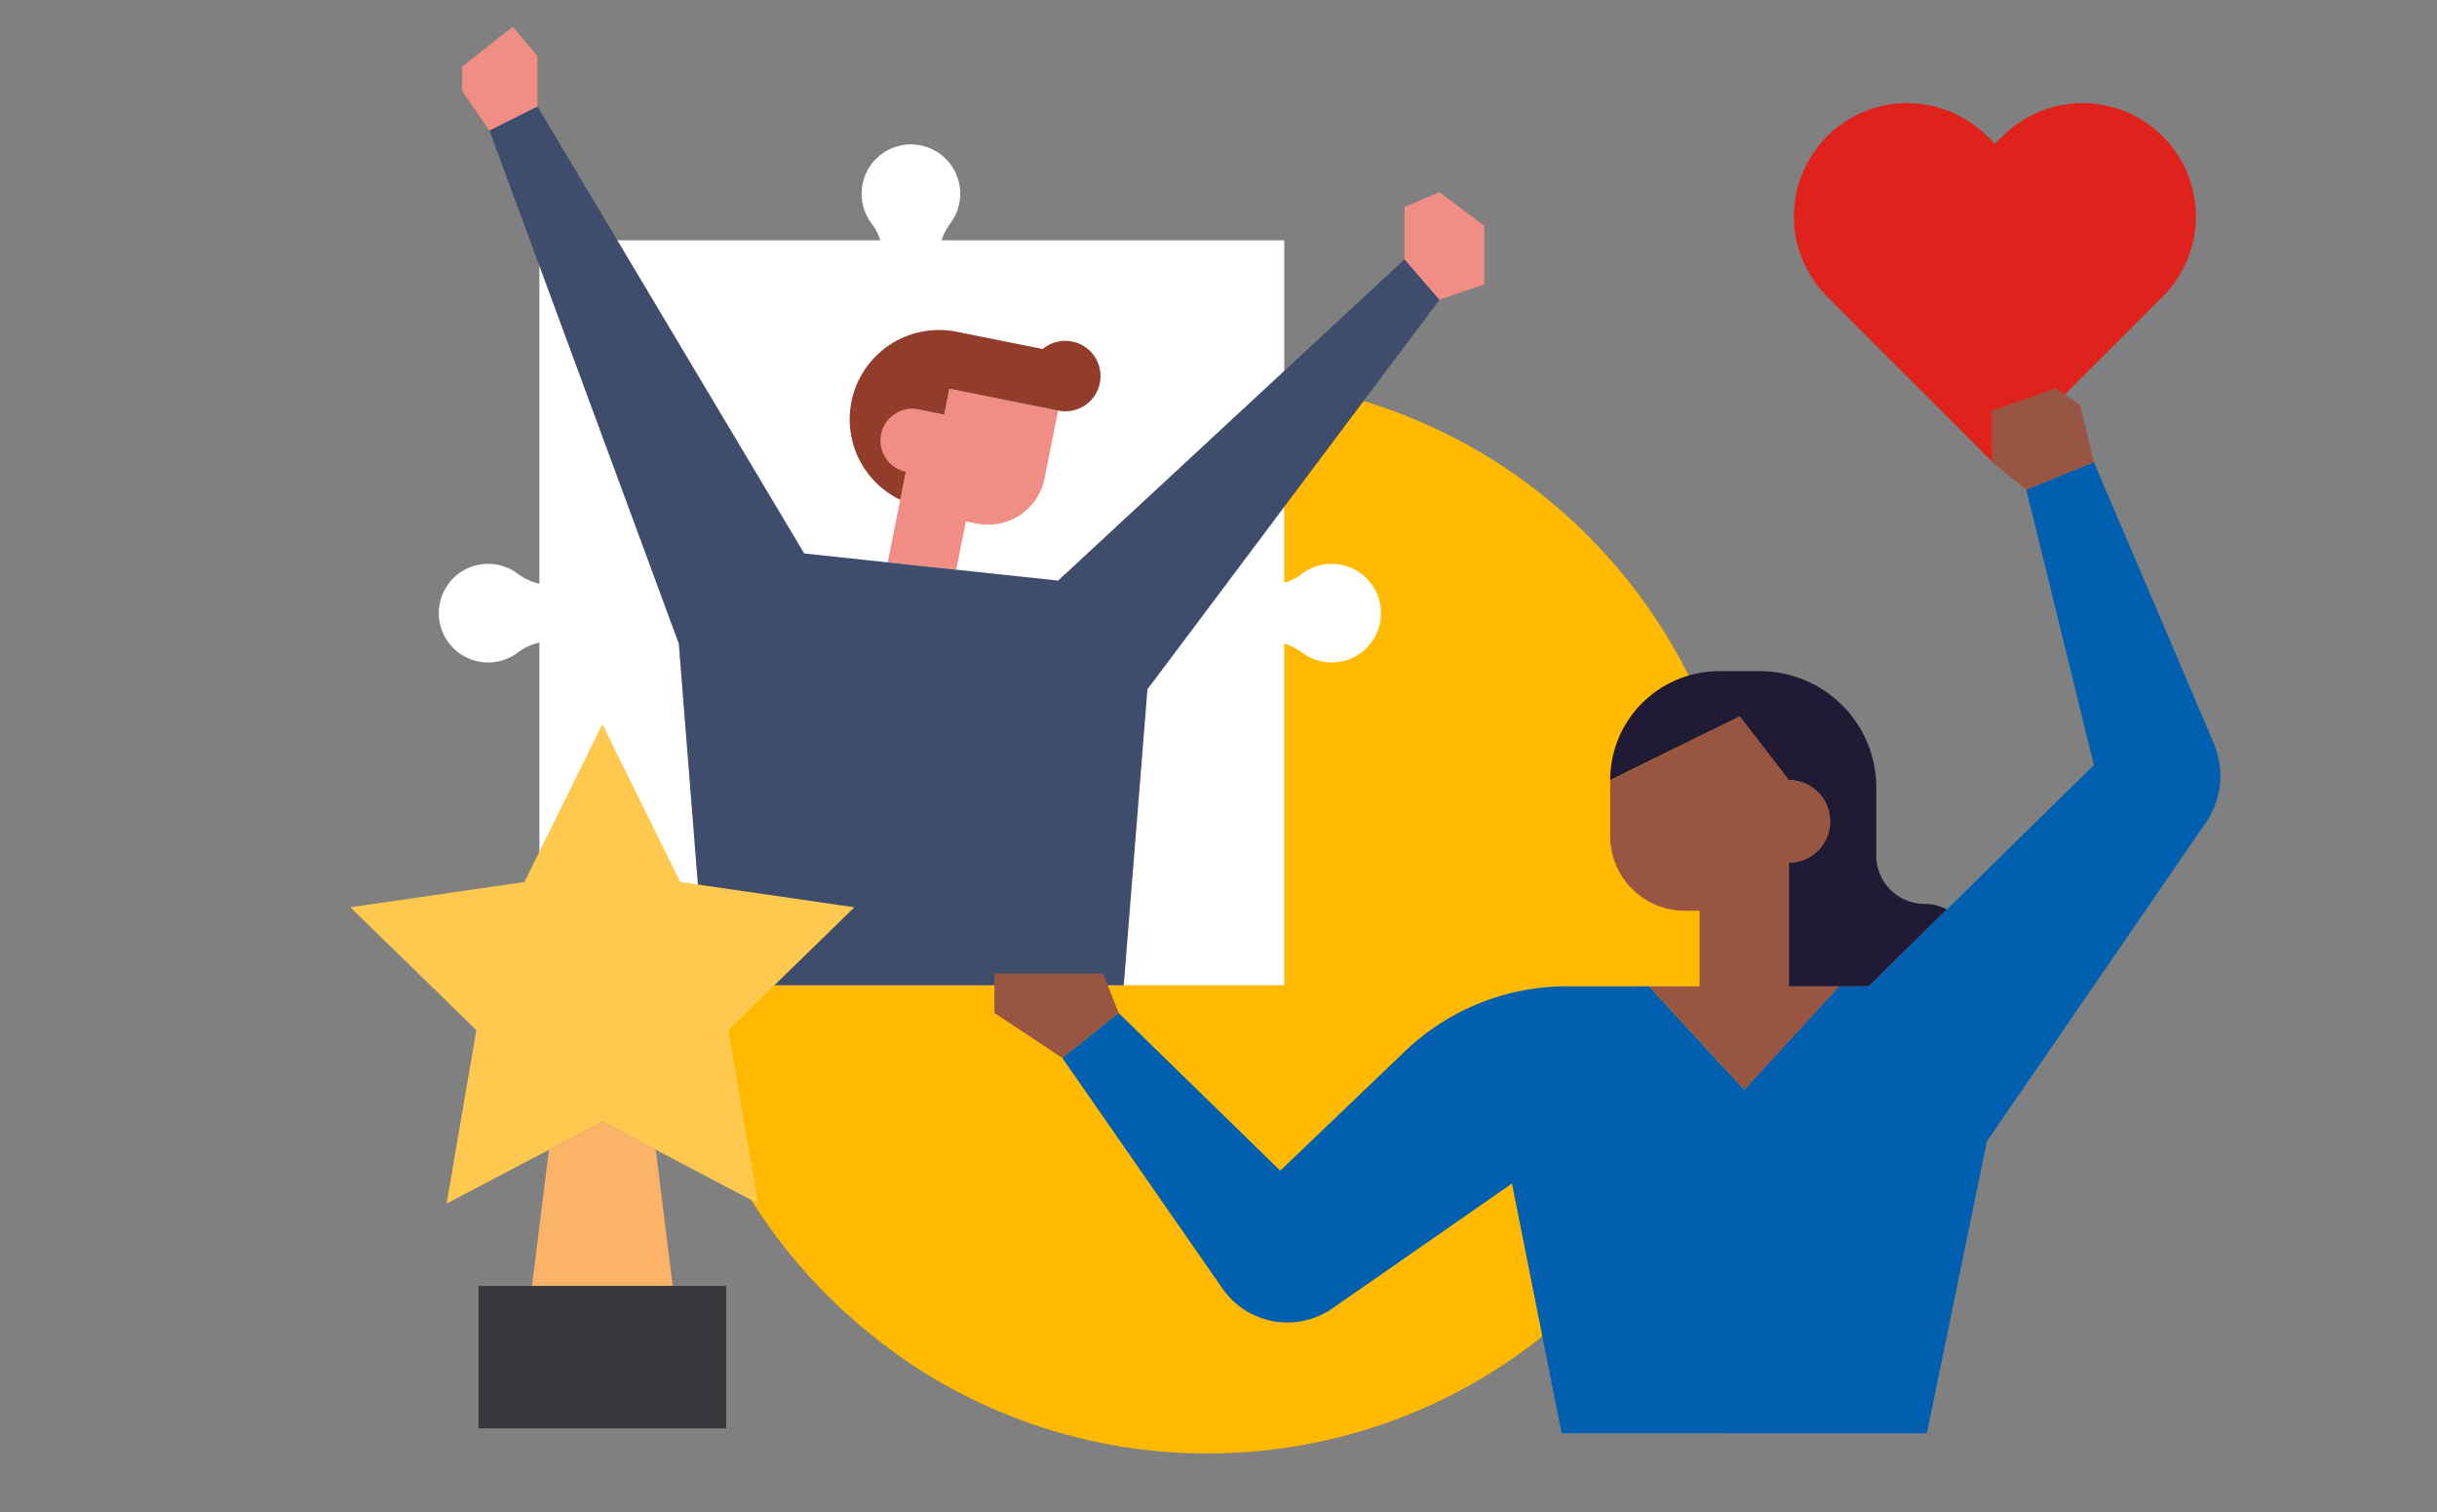 <?xml version="1.0" standalone="no"?>
<svg xmlns="http://www.w3.org/2000/svg" xmlns:xlink="http://www.w3.org/1999/xlink" width="967" height="600" viewBox="0 0 967 600">
  <rect x="0" y="0" width="967" height="600" fill="#808080" stroke="none"/>
  <defs>
    <clipPath id="clip-hero-thank_you">
      <rect width="967" height="600"/>
    </clipPath>
  </defs>
  <g id="hero-thank_you" data-name="hero-thank you" clip-path="url(#clip-hero-thank_you)">
    <g id="Group_2709" data-name="Group 2709" transform="translate(72.951 -45.741)">
      <path id="Path_2312" data-name="Path 2312" d="M307.995,87.786c-117.83,0-213.358,95.523-213.358,213.358,0,69.022,32.92,130.207,83.749,169.2,4.322,3.316,8.706,6.534,13.277,9.513a212.2,212.2,0,0,0,116.332,34.644c117.839,0,213.362-95.527,213.362-213.362S425.834,87.786,307.995,87.786Z" transform="translate(98.144 107.934)" fill="#ffb900"/>
      <g id="Group_2688" data-name="Group 2688" transform="translate(101.203 103.075)">
        <g id="Group_2687" data-name="Group 2687">
          <g id="Group_2683" data-name="Group 2683" transform="translate(39.876 38.019)">
            <rect id="Rectangle_564" data-name="Rectangle 564" width="295.545" height="295.545" fill="#fff"/>
          </g>
          <g id="Group_2684" data-name="Group 2684" transform="translate(0 166.394)">
            <path id="Path_2313" data-name="Path 2313" d="M114.409,112.424a22.562,22.562,0,0,1-9.079-4.038,19.562,19.562,0,1,0,.062,31.138,22.016,22.016,0,0,1,9.017-4Z" transform="translate(-73.979 -104.422)" fill="#fff"/>
          </g>
          <g id="Group_2685" data-name="Group 2685" transform="translate(167.748)">
            <path id="Path_2314" data-name="Path 2314" d="M142.929,107.32a22.5,22.5,0,0,1,4.038-9.079,19.566,19.566,0,1,0-31.138.062,22.067,22.067,0,0,1,4,9.017Z" transform="translate(-111.819 -66.887)" fill="#fff"/>
          </g>
          <g id="Group_2686" data-name="Group 2686" transform="translate(333.365 166.395)">
            <path id="Path_2315" data-name="Path 2315" d="M149.179,135.528a22.563,22.563,0,0,1,9.079,4.038,19.564,19.564,0,1,0-.062-31.133,22.066,22.066,0,0,1-9.017,4Z" transform="translate(-149.179 -104.422)" fill="#fff"/>
          </g>
        </g>
      </g>
      <g id="Group_2696" data-name="Group 2696" transform="translate(110.413 56.346)">
        <g id="Group_2691" data-name="Group 2691" transform="translate(10.833 31.624)">
          <g id="Group_2689" data-name="Group 2689" transform="translate(155.165 112.032)">
            <path id="Path_2316" data-name="Path 2316" d="M147.423,141.341l4.384.882A22.767,22.767,0,0,0,178.6,124.376L184.009,97.4l-43.133-8.644-2.061,10.271-10.271-2.061A12.569,12.569,0,1,0,123.6,121.61l-2.248,11.2-.638,3.183-4.335,21.638,27.192,2.908Z" transform="translate(-113.502 -88.752)" fill="#f08d84"/>
          </g>
          <g id="Group_2690" data-name="Group 2690">
            <path id="Path_2317" data-name="Path 2317" d="M441.621,124.152,304.171,251.618,263.737,247.3l-27.193-2.907-33.125-3.542L97.566,63.48,78.5,73.02l75.143,203.612L164.389,412.2H330.206l9.41-117.453,115.87-154.559Z" transform="translate(-78.5 -63.48)" fill="#3f4d6c"/>
          </g>
        </g>
        <g id="Group_2693" data-name="Group 2693" transform="translate(153.779 120.328)">
          <g id="Group_2692" data-name="Group 2692">
            <path id="Path_2318" data-name="Path 2318" d="M198.964,88.062a13.89,13.89,0,0,0-11.606,2.975l-34.17-6.849a35.447,35.447,0,0,0-22.369,66.686l2.243-11.2a12.569,12.569,0,0,1,4.943-24.648l10.271,2.061,2.057-10.271,43.138,8.644h0a13.973,13.973,0,1,0,5.493-27.4Z" transform="translate(-110.746 -83.49)" fill="#923c2b"/>
          </g>
        </g>
        <g id="Group_2694" data-name="Group 2694">
          <path id="Path_2319" data-name="Path 2319" d="M105.955,87.971V68.046l-9.775-11.7L76.056,72.158v9.753l10.833,15.6Z" transform="translate(-76.056 -56.346)" fill="#f08d84"/>
        </g>
        <g id="Group_2695" data-name="Group 2695" transform="translate(373.953 65.648)">
          <path id="Path_2320" data-name="Path 2320" d="M160.413,97.8V77l13.866-5.85,17.766,13.324v23.276l-17.766,6.081Z" transform="translate(-160.413 -71.155)" fill="#f08d84"/>
        </g>
      </g>
      <g id="Group_2697" data-name="Group 2697" transform="translate(638.877 86.667)">
        <path id="Path_2321" data-name="Path 2321" d="M341.611,76.349a44.952,44.952,0,0,0-63.565,0l-3.023,3.028-3.028-3.028a44.952,44.952,0,0,0-63.565,0h0a44.952,44.952,0,0,0,0,63.565l3.028,3.028L275.023,206.5l63.561-63.561,3.028-3.028A44.952,44.952,0,0,0,341.611,76.349Z" transform="translate(-195.267 -63.186)" fill="#df231c"/>
      </g>
      <g id="Group_2702" data-name="Group 2702" transform="translate(321.642 199.788)">
        <g id="Group_2698" data-name="Group 2698" transform="translate(0 232.233)">
          <path id="Path_2322" data-name="Path 2322" d="M172.976,156.725,166.8,141.091H123.705v15.634l26.958,17.882Z" transform="translate(-123.705 -141.091)" fill="#985642"/>
        </g>
        <g id="Group_2700" data-name="Group 2700" transform="translate(26.956 29.308)">
          <path id="Path_2323" data-name="Path 2323" d="M249.728,157.275a16.362,16.362,0,1,1,0,32.725v49.087H281.34l31.076-30.517a18.986,18.986,0,0,0-8.9-2.208,19.108,19.108,0,0,1-19.106-19.106V160.2h0a46.17,46.17,0,0,0-46.17-46.17H222.071a43.249,43.249,0,0,0-43.249,43.249l51.406-25.282Z" transform="translate(38.556 -31.079)" fill="#211a34"/>
          <g id="Group_2699" data-name="Group 2699">
            <path id="Path_2324" data-name="Path 2324" d="M329.889,142.237a92.776,92.776,0,0,0-64.142,25.743l-49.526,47.4L152.1,152.788l-22.316,17.883,63.543,91.471a31.334,31.334,0,0,0,43.634,7.851l71.23-49.535,19.687,99.1h65.387V175.582L362.64,142.237Z" transform="translate(-129.786 65.77)" fill="#0060af"/>
            <path id="Path_2325" data-name="Path 2325" d="M382.6,206.85,335.047,95.315l-26.824,10.927,26.824,109.279L276.712,272.8l-31.076,30.517H234l-30.623,33.345-7.075,7.7-7.075-7.7V480.648H268.76L292.6,364.8,379.457,238.36A32.881,32.881,0,0,0,382.6,206.85Z" transform="translate(74.26 -95.315)" fill="#0060af"/>
          </g>
          <path id="Path_2326" data-name="Path 2326" d="M263.577,225.172H249.728V176.085a16.362,16.362,0,1,0,0-32.725l-19.5-25.282-51.406,25.282h0v22.183a29.63,29.63,0,0,0,29.63,29.63h5.821v30H194.3l30.628,33.345h0l7.075,7.7,7.075-7.7h0L269.7,225.172h-6.122Z" transform="translate(38.556 -17.165)" fill="#985642"/>
        </g>
        <g id="Group_2701" data-name="Group 2701" transform="translate(395.779)">
          <path id="Path_2327" data-name="Path 2327" d="M226.645,128.939l-13.66-10.928V97.645L238.318,88.7,248,95.409l5.464,22.6Z" transform="translate(-212.985 -88.704)" fill="#985642"/>
        </g>
      </g>
      <g id="Group_2708" data-name="Group 2708" transform="translate(66.049 333.065)">
        <g id="Group_2707" data-name="Group 2707">
          <g id="Group_2705" data-name="Group 2705">
            <g id="Group_2703" data-name="Group 2703" transform="translate(72.1 157.741)">
              <path id="Path_2328" data-name="Path 2328" d="M89.03,165.495l-6.717,54.024H138.14l-6.717-54.024-21.2-11.143Z" transform="translate(-82.313 -154.351)" fill="#fdb367"/>
            </g>
            <g id="Group_2704" data-name="Group 2704">
              <path id="Path_2329" data-name="Path 2329" d="M266.077,191.432,196.969,181.39l-30.906-62.622L135.157,181.39,66.049,191.432l50.007,48.745-11.8,68.829,40.616-21.353,21.2-11.143,21.2,11.143,40.616,21.353L216.07,240.177Z" transform="translate(-66.049 -118.768)" fill="#ffc84f"/>
            </g>
          </g>
          <g id="Group_2706" data-name="Group 2706" transform="translate(50.881 222.909)">
            <rect id="Rectangle_565" data-name="Rectangle 565" width="98.266" height="56.502" fill="#39373c"/>
          </g>
        </g>
      </g>
    </g>
  </g>
</svg>
